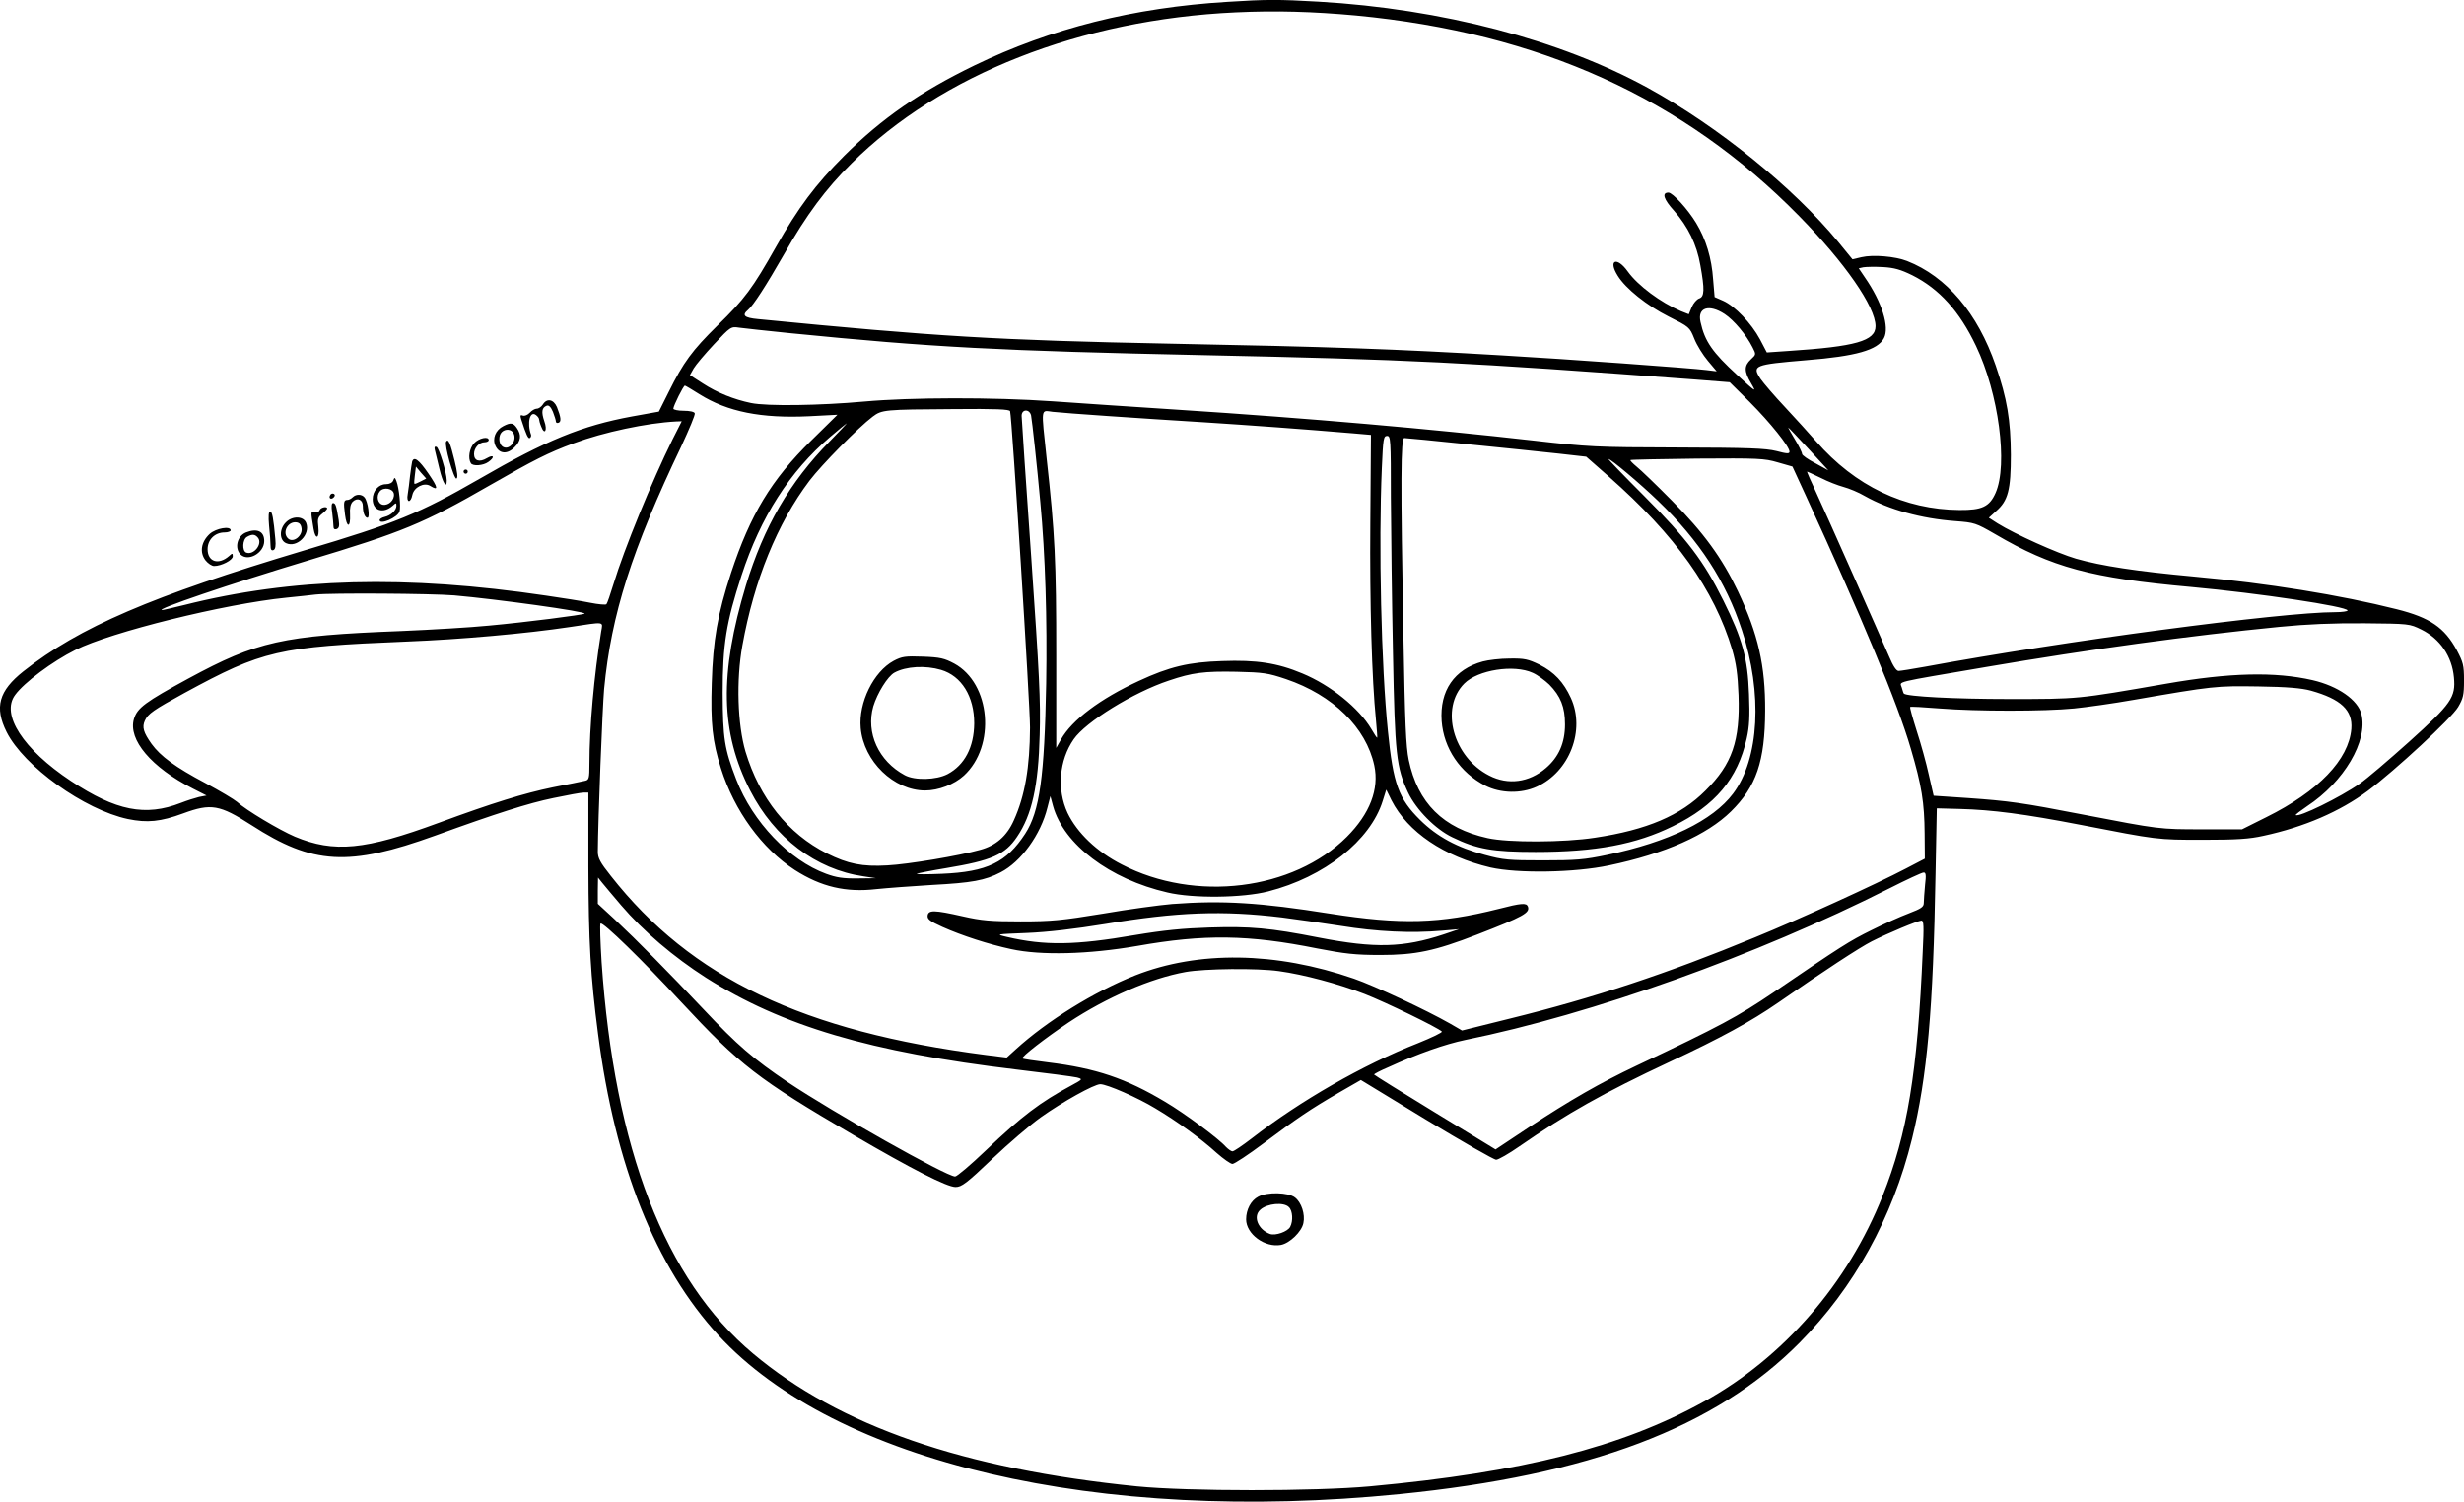 <?xml version="1.0" encoding="UTF-8"?>
<svg xmlns="http://www.w3.org/2000/svg" version="1.0" viewBox="0 0 1174.437 715.787" preserveAspectRatio="xMidYMid meet">
  <g transform="translate(-11.056,898.794) scale(0.1,-0.1)" fill="#000000" stroke="none">
    <path d="M5960 8979 c-446 -27 -839 -126 -1205 -303 -259 -126 -440 -251 -621 -431 -137 -137 -219 -247 -325 -434 -111 -197 -149 -248 -278 -374 -122 -120 -163 -176 -233 -317 l-47 -94 -128 -23 c-239 -44 -410 -114 -728 -298 -287 -165 -398 -211 -832 -340 -729 -218 -1074 -366 -1341 -577 -117 -93 -139 -171 -80 -289 82 -164 371 -371 578 -415 92 -19 156 -13 264 27 133 49 174 41 325 -56 292 -189 464 -199 876 -50 289 105 446 155 563 179 67 14 132 26 145 26 l22 0 0 -353 c1 -359 10 -521 46 -797 81 -628 274 -1111 574 -1437 560 -608 1812 -900 3245 -757 907 90 1507 317 1908 722 259 262 443 594 536 972 72 293 101 616 112 1265 l6 310 111 -3 c152 -4 308 -24 576 -76 366 -71 362 -71 581 -71 163 0 222 4 289 19 195 42 365 116 497 214 130 97 400 347 431 400 24 41 28 57 28 127 0 72 -4 86 -34 143 -59 109 -128 156 -287 196 -270 68 -615 124 -969 156 -272 25 -437 50 -560 85 -89 26 -291 117 -373 168 l-42 27 34 31 c58 50 71 102 71 269 -1 166 -18 268 -72 425 -86 250 -234 425 -423 499 -56 22 -162 31 -217 18 l-43 -10 -67 82 c-215 261 -572 550 -908 735 -418 229 -982 377 -1570 411 -188 11 -250 11 -435 -1z m615 -65 c872 -83 1561 -395 2111 -956 217 -221 364 -432 364 -525 0 -70 -94 -97 -416 -118 l-102 -7 -33 63 c-41 76 -119 158 -175 183 l-41 18 -7 83 c-7 103 -34 192 -81 270 -40 66 -112 145 -132 145 -33 0 -23 -32 27 -87 66 -75 108 -160 125 -259 21 -116 20 -151 -6 -159 -11 -4 -27 -22 -35 -41 l-14 -34 -38 15 c-96 41 -204 121 -253 189 -52 73 -95 55 -48 -20 38 -62 140 -143 243 -195 98 -49 100 -50 122 -105 12 -31 42 -79 65 -106 l42 -50 -49 6 c-71 9 -675 53 -974 70 -506 30 -812 41 -1590 56 -809 16 -1111 34 -1957 117 -65 6 -78 18 -47 44 25 21 84 112 174 269 103 182 197 309 320 430 426 423 1092 685 1830 719 192 9 367 4 575 -15z m2650 -1238 c129 -65 225 -171 304 -337 108 -226 153 -566 93 -701 -29 -65 -64 -82 -172 -81 -262 2 -497 114 -683 327 -32 37 -99 110 -149 164 -50 53 -102 114 -116 134 -42 64 -31 68 218 89 236 19 340 48 370 105 28 52 -9 172 -91 290 l-29 43 22 5 c13 2 54 3 93 1 54 -3 85 -12 140 -39z m-894 -185 c45 -30 103 -99 133 -159 17 -33 17 -34 -8 -57 -33 -31 -33 -57 1 -114 26 -45 25 -44 -66 39 -118 108 -155 161 -175 253 -16 69 40 87 115 38z m-4456 -91 c684 -68 995 -84 1975 -105 983 -21 1226 -33 2340 -116 l165 -13 96 -95 c96 -96 189 -212 189 -236 0 -11 -13 -10 -62 3 -53 13 -131 16 -473 17 -390 1 -423 3 -685 33 -496 56 -1065 106 -1695 147 -209 14 -477 31 -595 40 -286 20 -678 19 -900 -1 -208 -19 -464 -23 -540 -7 -82 17 -161 49 -229 93 l-62 40 18 32 c10 17 54 69 97 115 79 84 80 85 120 79 23 -3 131 -15 241 -26z m-431 -291 c134 -84 295 -116 524 -105 l134 7 -125 -123 c-191 -188 -290 -353 -382 -631 -64 -196 -86 -321 -92 -525 -6 -191 3 -277 44 -407 64 -202 195 -382 352 -484 125 -80 243 -108 389 -91 48 5 168 14 267 20 187 10 250 21 325 60 97 50 191 179 223 309 l14 54 13 -48 c51 -182 270 -348 545 -411 122 -29 359 -26 480 5 267 68 487 242 546 431 l17 54 25 -51 c77 -151 251 -268 472 -320 129 -29 401 -25 565 10 267 56 467 145 581 257 121 119 162 239 163 480 1 215 -33 365 -130 570 -75 158 -164 280 -314 431 -74 75 -150 148 -169 163 -18 15 -32 29 -29 31 2 2 145 5 318 7 290 2 320 1 384 -18 l70 -20 64 -139 c269 -586 438 -991 500 -1205 52 -176 65 -259 66 -405 l1 -120 -90 -47 c-141 -74 -511 -243 -722 -329 -414 -171 -767 -288 -1165 -386 l-229 -57 -57 33 c-114 65 -360 180 -458 214 -372 129 -742 134 -1042 16 -197 -78 -422 -218 -570 -353 l-43 -39 -97 12 c-873 112 -1407 367 -1790 854 -51 64 -62 85 -62 115 1 153 22 686 30 776 34 356 132 663 368 1157 37 80 67 150 64 157 -2 7 -23 12 -53 12 -27 0 -49 5 -49 10 0 13 48 110 55 110 2 0 33 -18 69 -41z m1481 -81 c9 -30 95 -1395 95 -1508 -1 -189 -24 -325 -77 -442 -33 -75 -86 -121 -161 -141 -99 -28 -343 -69 -442 -74 -119 -7 -188 7 -288 57 -186 94 -321 263 -388 485 -38 129 -45 341 -15 506 56 311 166 582 320 786 58 76 232 253 301 305 44 33 55 34 383 36 206 2 269 -1 272 -10z m100 -20 c5 -26 29 -245 44 -413 24 -253 33 -562 28 -865 -8 -444 -31 -610 -100 -716 -89 -137 -182 -182 -397 -191 -69 -3 -123 -3 -120 0 3 2 66 15 140 27 217 36 281 64 338 149 71 104 102 243 108 486 5 160 -2 291 -40 843 -25 359 -46 664 -46 678 0 32 37 34 45 2z m365 -3 c118 -8 325 -22 460 -30 217 -14 467 -32 715 -53 l80 -7 -3 -420 c-3 -386 7 -741 27 -940 4 -44 7 -81 6 -83 -2 -2 -14 17 -28 41 -59 100 -194 209 -329 265 -119 50 -219 65 -382 59 -159 -5 -252 -27 -398 -95 -184 -85 -318 -186 -370 -278 l-23 -41 0 441 c0 447 -6 581 -46 940 -26 247 -29 228 29 221 26 -3 144 -12 262 -20z m-2074 -112 c-98 -198 -231 -523 -281 -688 -15 -49 -30 -93 -34 -97 -3 -4 -38 -1 -78 7 -39 8 -134 23 -210 34 -667 99 -1210 85 -1725 -45 -53 -13 -100 -24 -105 -24 -36 2 323 124 695 236 452 136 550 176 871 361 208 119 272 152 396 198 142 53 350 97 488 104 l27 1 -44 -87z m749 -9 c-190 -193 -314 -407 -399 -686 -127 -422 -122 -701 20 -978 116 -226 313 -376 539 -409 l60 -9 -87 -1 c-68 -1 -101 4 -150 22 -175 64 -350 247 -428 449 -57 148 -64 195 -65 413 0 232 17 336 90 560 91 279 230 496 422 660 42 36 78 65 79 65 2 0 -35 -39 -81 -86z m4666 -36 l94 -102 -62 34 c-35 18 -63 38 -63 44 0 7 -15 38 -34 69 -19 31 -33 57 -32 57 2 0 45 -46 97 -102z m-1991 -235 c1 -164 5 -496 10 -738 9 -485 16 -545 72 -665 39 -82 131 -175 211 -213 117 -57 193 -70 397 -70 286 0 478 36 655 123 201 98 308 226 351 418 13 57 15 106 11 211 -6 170 -31 263 -122 446 -94 189 -172 292 -377 498 -97 97 -174 177 -171 177 12 0 151 -117 237 -200 196 -189 323 -383 399 -615 100 -301 83 -615 -42 -780 -96 -128 -308 -231 -600 -292 -109 -23 -150 -26 -306 -26 -163 0 -189 2 -277 26 -132 35 -228 87 -309 167 -102 101 -128 171 -153 422 -32 310 -45 888 -29 1256 6 139 8 152 25 152 17 0 18 -15 18 -297z m371 257 c162 -16 354 -36 427 -44 l133 -15 107 -94 c319 -281 503 -539 589 -826 19 -66 26 -116 30 -216 8 -218 -30 -329 -157 -455 -118 -119 -280 -188 -527 -225 -148 -23 -414 -24 -512 -2 -212 47 -333 167 -376 373 -13 63 -18 178 -25 579 -14 757 -13 955 4 955 7 0 145 -13 307 -30z m1678 -160 c33 -17 82 -36 108 -43 26 -7 73 -26 103 -44 114 -64 267 -107 431 -119 91 -7 97 -9 189 -62 271 -159 456 -209 935 -252 319 -29 745 -93 745 -112 0 -4 -26 -8 -58 -8 -258 0 -1297 -138 -1956 -260 -61 -11 -117 -20 -126 -20 -11 0 -26 23 -45 68 -42 98 -296 671 -349 785 -25 53 -44 97 -42 97 2 0 31 -14 65 -30z m-6514 -560 c205 -18 631 -77 622 -87 -7 -6 -280 -41 -455 -57 -90 -9 -279 -20 -420 -26 -567 -22 -686 -49 -1013 -226 -206 -112 -244 -140 -260 -193 -29 -99 83 -231 281 -332 l65 -33 -36 -7 c-20 -5 -58 -17 -86 -28 -169 -66 -310 -38 -524 104 -229 152 -336 318 -266 411 43 59 177 159 287 214 168 85 714 220 1005 249 61 6 124 13 140 15 72 8 551 5 660 -4z m701 -172 c-34 -211 -56 -456 -56 -630 0 -72 -2 -78 -22 -82 -13 -3 -81 -17 -153 -31 -136 -28 -285 -74 -543 -169 -352 -130 -499 -144 -686 -66 -73 31 -234 127 -276 166 -14 12 -81 52 -150 89 -145 77 -214 128 -257 187 -39 55 -46 80 -32 111 15 33 41 51 189 132 373 203 446 220 1060 245 255 10 569 38 775 69 173 26 159 28 151 -21z m8676 9 c89 -44 146 -128 155 -228 9 -95 -12 -125 -214 -307 -96 -86 -202 -177 -236 -200 -91 -64 -291 -162 -304 -149 -2 2 23 21 54 42 176 116 291 311 259 439 -17 68 -112 134 -233 162 -179 41 -395 36 -698 -17 -426 -74 -416 -73 -750 -73 -258 0 -486 12 -500 26 -2 2 -6 15 -10 29 -8 31 -52 20 410 99 480 82 962 148 1391 190 131 13 255 18 404 17 214 -2 215 -2 272 -30z m-5412 -236 c224 -76 382 -231 421 -412 24 -112 -21 -230 -131 -340 -255 -255 -723 -313 -1072 -132 -120 61 -214 152 -259 246 -52 112 -40 251 29 351 57 83 285 224 454 280 112 38 168 45 323 42 127 -3 149 -6 235 -35z m4885 -55 c143 -40 200 -93 193 -182 -12 -147 -157 -298 -405 -421 l-116 -58 -191 0 c-203 0 -203 0 -566 70 -293 57 -353 65 -549 79 l-164 11 -23 100 c-12 55 -38 149 -58 210 -19 60 -33 111 -31 113 2 3 66 -1 142 -7 176 -14 497 -14 639 0 60 6 188 24 284 41 381 66 393 67 595 64 138 -2 206 -8 250 -20z m-1839 -927 c-3 -34 -6 -72 -6 -85 0 -19 -12 -27 -72 -50 -40 -15 -120 -51 -178 -80 -105 -52 -140 -74 -467 -297 -170 -115 -251 -159 -653 -349 -173 -82 -314 -163 -513 -294 l-158 -105 -290 177 c-159 97 -289 178 -289 180 0 3 30 19 68 35 142 65 271 110 367 130 606 123 1388 403 2020 722 83 42 156 76 164 76 11 1 13 -11 7 -60z m-6215 -96 c106 -124 251 -247 404 -345 364 -231 784 -355 1480 -438 144 -17 273 -34 289 -38 28 -8 28 -8 -25 -37 -151 -81 -239 -148 -410 -311 -71 -68 -137 -124 -146 -124 -41 0 -580 304 -798 450 -162 109 -241 177 -400 346 -170 180 -314 326 -427 432 l-78 72 0 63 1 62 20 -25 c11 -14 52 -62 90 -107z m6204 -220 c-25 -580 -73 -868 -191 -1165 -165 -417 -473 -772 -852 -981 -391 -217 -864 -337 -1592 -404 -263 -24 -868 -24 -1110 0 -827 83 -1419 288 -1830 633 -420 352 -661 976 -722 1866 -6 98 -9 181 -5 184 10 10 201 -176 385 -375 278 -299 365 -367 820 -633 279 -163 446 -248 487 -248 29 0 52 17 175 134 78 74 182 163 231 198 104 74 255 158 284 158 32 0 178 -64 262 -115 103 -61 221 -147 292 -212 33 -29 67 -53 76 -53 9 0 76 44 148 98 162 121 222 162 358 241 l106 61 312 -190 c172 -104 322 -190 333 -190 10 0 61 29 111 64 224 155 403 256 717 403 242 113 388 193 515 281 217 151 390 264 447 293 77 39 218 98 237 99 11 0 12 -27 6 -147z m-3068 -94 c117 -16 285 -61 408 -109 100 -39 349 -160 368 -179 4 -4 -48 -29 -115 -56 -260 -102 -560 -274 -792 -454 -43 -33 -84 -61 -91 -61 -6 0 -20 10 -31 21 -35 40 -197 160 -290 215 -187 112 -330 160 -557 188 -65 8 -121 16 -123 19 -7 7 109 97 221 172 180 119 390 210 557 240 90 16 340 19 445 4z M5698 4679 c-60 -5 -208 -25 -330 -46 -197 -32 -243 -37 -393 -37 -142 0 -187 4 -275 24 -137 31 -164 31 -168 4 -2 -17 10 -27 70 -54 94 -42 221 -83 328 -106 141 -31 369 -25 600 15 322 57 531 54 860 -12 130 -25 179 -31 300 -31 167 0 259 19 460 97 222 86 254 104 243 134 -7 18 -30 17 -142 -12 -278 -70 -463 -75 -801 -22 -334 53 -513 64 -752 46z m522 -64 c63 -8 189 -26 280 -40 172 -28 338 -36 485 -23 l80 7 -74 -25 c-191 -63 -326 -67 -594 -15 -234 46 -328 54 -521 48 -126 -4 -219 -13 -356 -36 -285 -49 -430 -51 -610 -9 -55 13 -55 13 95 19 99 4 227 19 375 43 342 57 558 65 840 31z M4370 5838 c-96 -52 -168 -199 -157 -320 14 -159 158 -298 307 -298 64 0 139 29 185 71 153 141 128 439 -46 534 -47 25 -67 30 -149 33 -85 3 -100 1 -140 -20z m226 -43 c98 -29 158 -127 158 -255 -1 -114 -46 -199 -127 -242 -54 -28 -156 -31 -204 -5 -125 67 -186 202 -150 328 19 63 69 144 101 161 55 30 148 35 222 13z M7178 5835 c-136 -37 -206 -139 -196 -284 10 -131 88 -246 208 -308 73 -37 170 -39 245 -5 157 71 233 270 163 423 -35 76 -79 123 -150 159 -54 26 -71 30 -142 29 -45 0 -102 -7 -128 -14z m238 -54 c23 -10 58 -36 79 -56 54 -55 75 -107 75 -190 0 -88 -30 -156 -91 -208 -80 -69 -181 -82 -270 -36 -173 88 -236 322 -119 439 65 65 236 92 326 51z M6108 3284 c-35 -18 -58 -62 -58 -108 0 -70 89 -136 166 -122 42 8 99 63 107 104 9 42 -9 98 -40 122 -32 25 -133 27 -175 4z m146 -50 c18 -17 21 -66 6 -94 -12 -23 -70 -43 -96 -34 -57 21 -83 84 -46 116 33 30 112 37 136 12z M2698 7060 c-7 -11 -20 -20 -29 -20 -9 0 -24 -9 -33 -19 -10 -11 -25 -17 -33 -14 -12 5 -14 1 -8 -18 23 -72 33 -94 41 -89 5 3 7 10 6 15 -21 59 -5 118 24 94 8 -6 14 -15 14 -20 0 -4 4 -20 10 -34 16 -43 31 -19 15 25 -15 44 -12 65 11 74 10 4 20 -5 30 -29 7 -19 14 -39 14 -46 0 -6 6 -9 13 -6 14 5 11 27 -8 75 -16 37 -48 43 -67 12z M2510 6957 c-38 -19 -54 -60 -38 -94 18 -39 57 -42 91 -7 31 30 34 59 11 92 -17 25 -29 27 -64 9z m48 -34 c20 -38 -24 -87 -54 -62 -17 14 -18 51 -2 67 17 17 46 15 56 -5z M2370 6875 c-22 -24 -30 -71 -15 -95 9 -15 58 -12 83 6 32 22 27 38 -7 18 -35 -21 -61 -13 -61 20 0 29 24 56 51 56 10 0 19 5 19 10 0 20 -47 10 -70 -15z M2237 6883 c-10 -15 37 -180 49 -176 8 3 5 28 -9 86 -20 83 -30 106 -40 90z M2183 6844 c3 -11 13 -52 22 -91 16 -67 35 -98 35 -55 -1 38 -37 156 -49 160 -9 3 -11 -2 -8 -14z M2075 6788 c-2 -7 -6 -38 -10 -68 -3 -30 -8 -70 -11 -87 -8 -42 14 -45 22 -4 8 37 56 61 85 43 40 -25 38 -9 -8 58 -46 67 -69 84 -78 58z m40 -95 c-15 -8 -28 -13 -29 -11 -2 2 -1 21 2 42 l5 40 24 -29 25 -28 -27 -14z M2320 6740 c0 -5 5 -10 10 -10 6 0 10 5 10 10 0 6 -4 10 -10 10 -5 0 -10 -4 -10 -10z M1985 6698 c-4 -11 -18 -18 -35 -18 -35 0 -63 -32 -63 -72 0 -54 50 -71 96 -30 15 14 17 14 17 -1 0 -21 -26 -46 -56 -53 -13 -3 -24 -10 -24 -15 0 -25 86 12 95 41 7 22 -2 111 -15 145 -7 18 -9 19 -15 3z m3 -64 c4 -28 -24 -56 -52 -52 -25 4 -34 41 -15 64 18 22 63 14 67 -12z M1685 6629 c-10 -15 3 -25 16 -12 7 7 7 13 1 17 -6 3 -14 1 -17 -5z M1792 6618 c-7 -7 -18 -13 -25 -13 -18 0 -20 -10 -12 -70 8 -65 27 -64 24 1 -2 30 2 50 13 61 22 21 48 10 48 -21 0 -32 10 -56 22 -56 13 0 2 78 -14 97 -13 16 -40 17 -56 1z M1694 6544 c3 -26 6 -55 6 -65 0 -12 5 -16 15 -13 12 5 14 15 10 43 -11 68 -15 81 -27 81 -7 0 -9 -15 -4 -46z M1634 6556 c-3 -8 -13 -12 -23 -9 -20 5 -20 6 -6 -79 9 -55 29 -48 23 7 -5 39 -2 48 18 64 13 10 24 22 24 25 0 12 -31 6 -36 -8z M1393 6483 c4 -38 7 -80 7 -95 0 -19 4 -26 14 -22 9 4 12 19 9 52 -9 100 -15 132 -25 132 -7 0 -9 -22 -5 -67z M1472 6497 c-31 -32 -30 -84 2 -98 52 -24 117 41 96 96 -13 34 -67 35 -98 2z m76 -29 c4 -35 -39 -68 -63 -48 -32 27 -4 84 39 78 14 -2 22 -11 24 -30z M1110 6443 c-41 -38 -49 -88 -20 -126 12 -15 30 -27 41 -27 35 0 89 28 89 46 0 15 -2 16 -17 2 -51 -45 -103 -28 -103 32 0 46 35 80 81 80 16 0 29 5 29 10 0 22 -70 10 -100 -17z M1283 6450 c-42 -17 -56 -75 -26 -105 36 -36 113 7 113 64 0 47 -34 62 -87 41z m57 -25 c24 -29 -20 -85 -56 -71 -20 8 -18 63 4 75 24 14 38 13 52 -4z"></path>
  </g>
</svg>
